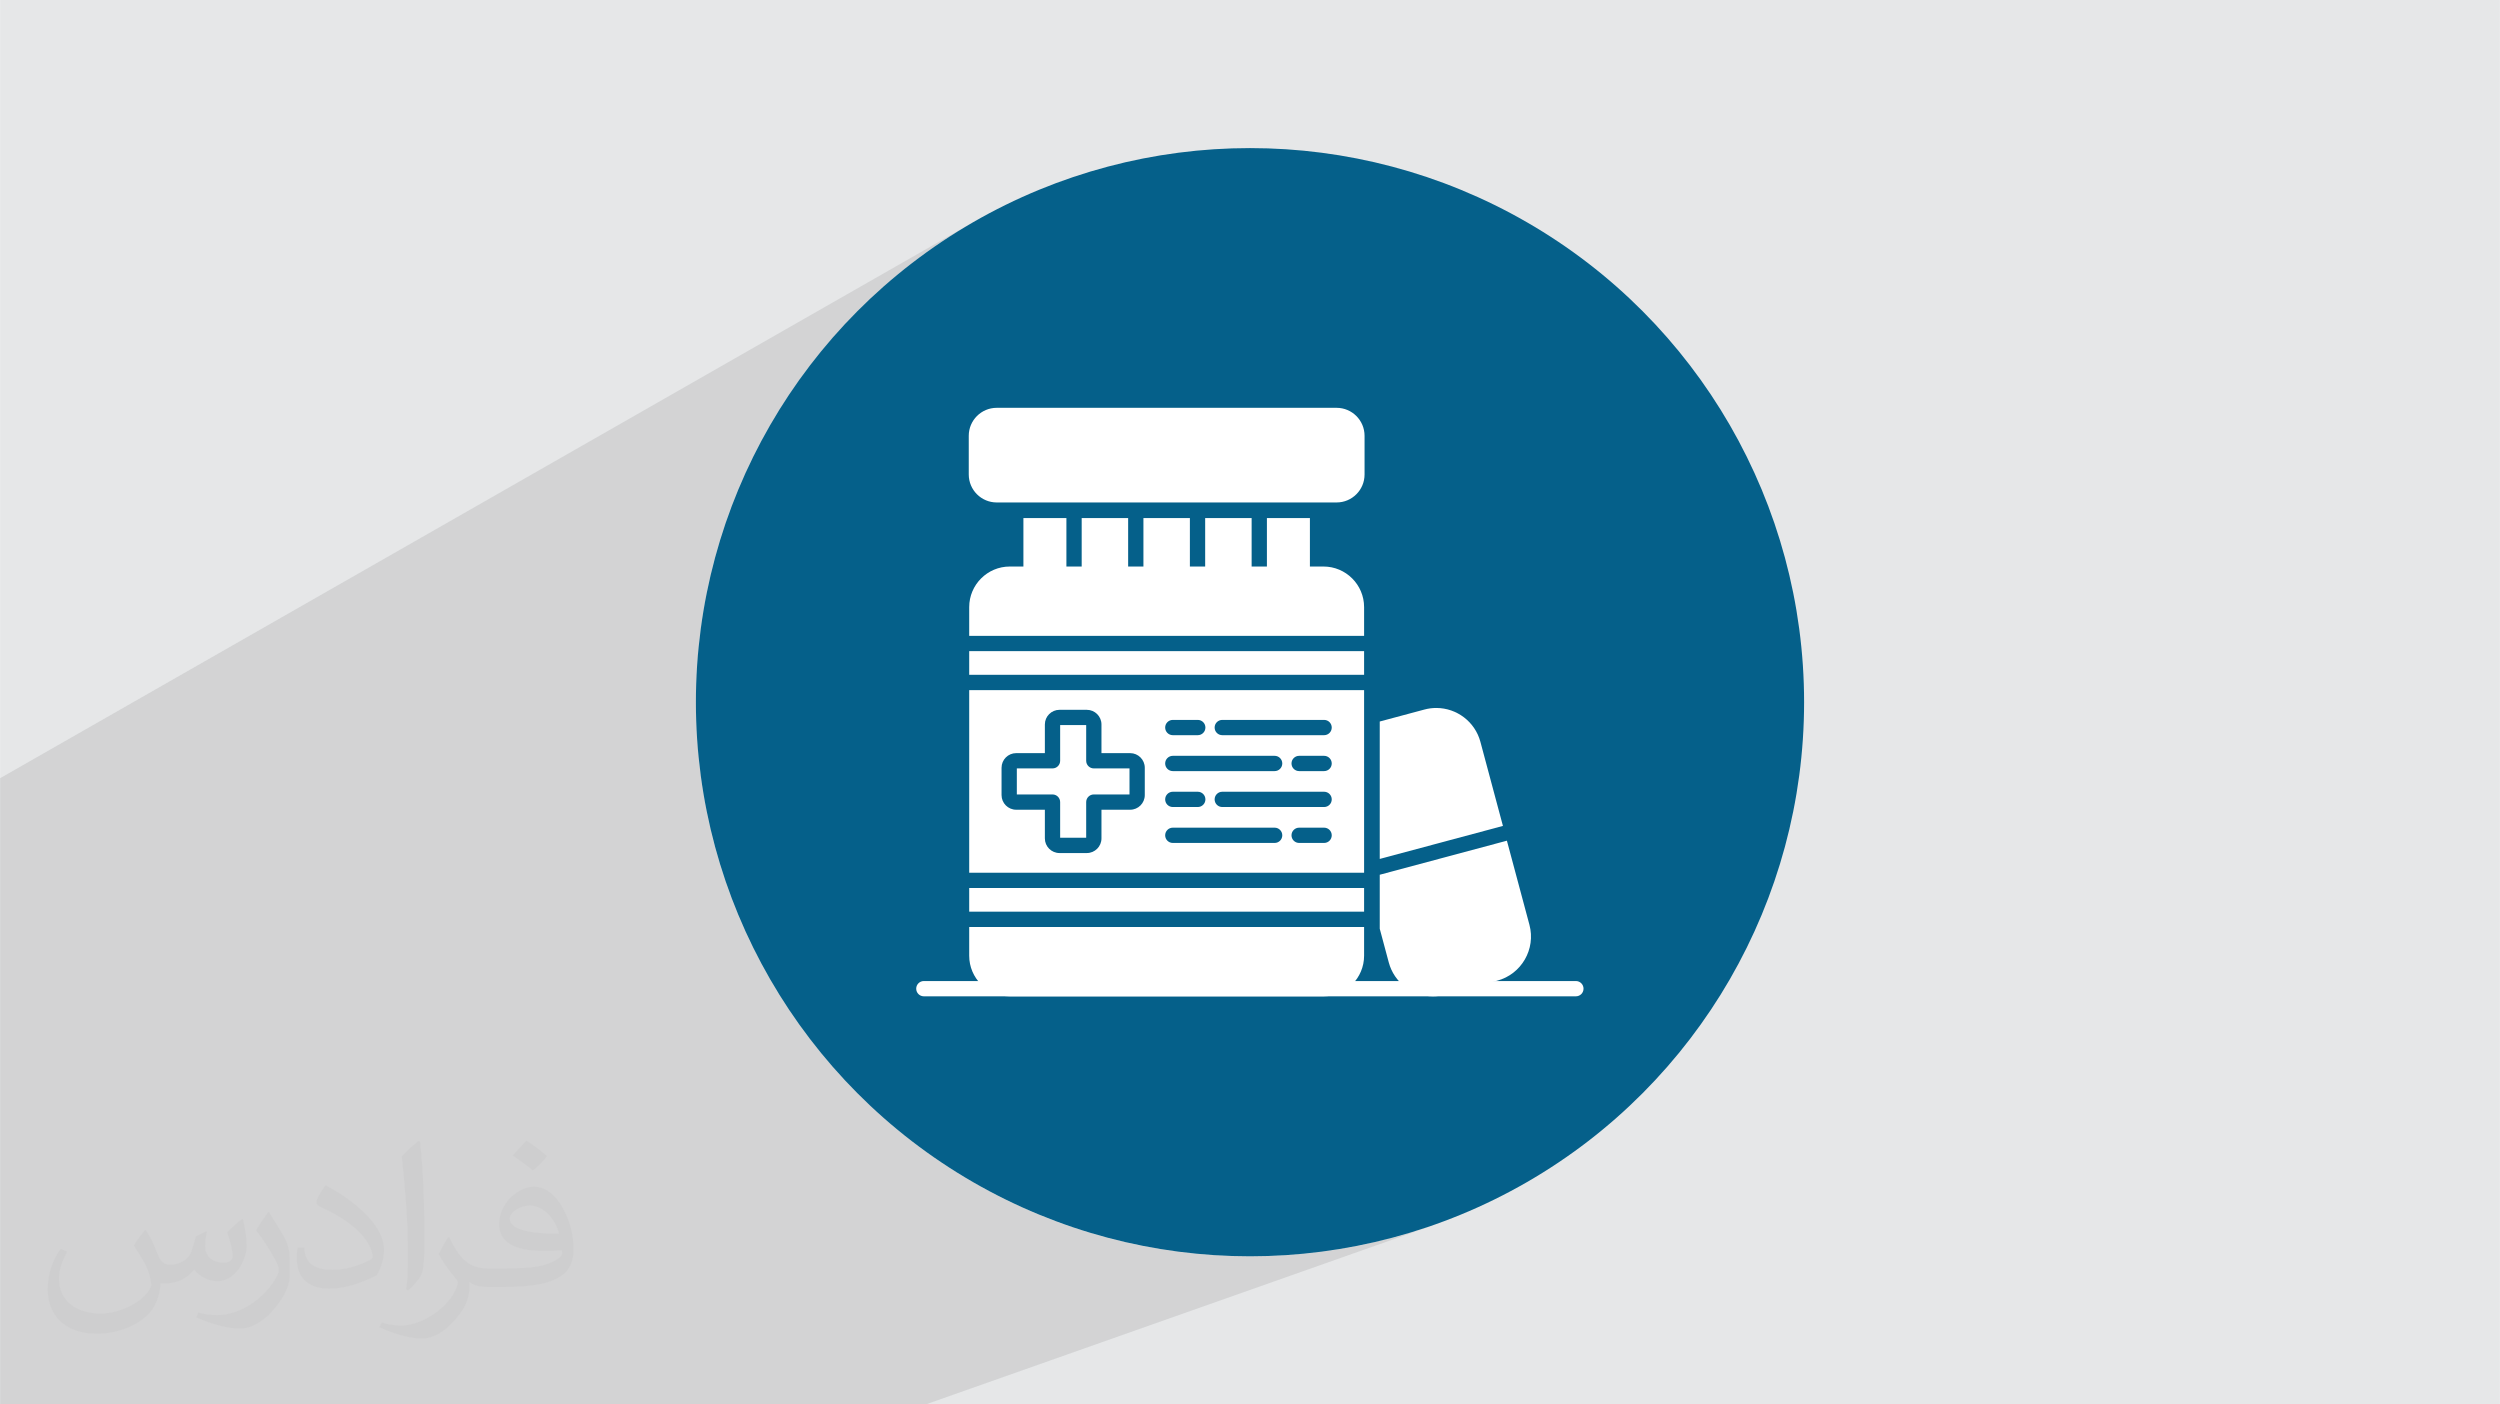 <?xml version="1.0" encoding="UTF-8"?>
<!DOCTYPE svg PUBLIC "-//W3C//DTD SVG 1.0//EN" "http://www.w3.org/TR/2001/REC-SVG-20010904/DTD/svg10.dtd">
<!-- Creator: CorelDRAW -->
<svg xmlns="http://www.w3.org/2000/svg" xml:space="preserve" width="3.708in" height="2.083in" version="1.0" style="shape-rendering:geometricPrecision; text-rendering:geometricPrecision; image-rendering:optimizeQuality; fill-rule:evenodd; clip-rule:evenodd"
viewBox="0 0 3702.73 2080.18"
 xmlns:xlink="http://www.w3.org/1999/xlink"
 xmlns:xodm="http://www.corel.com/coreldraw/odm/2003">
 <defs>
  <style type="text/css">
   <![CDATA[
    .fil3 {fill:#05608A}
    .fil0 {fill:#E6E7E8}
    .fil4 {fill:white}
    .fil2 {fill:#373435;fill-opacity:0.031}
    .fil1 {fill:#2B2A29;fill-opacity:0.102}
   ]]>
  </style>
 </defs>
 <g id="Layer_x0020_1">
  <polygon class="fil0" points="-0,0 3702.73,0 3702.73,2080.18 -0,2080.18 "/>
  <polygon class="fil1" points="1371.19,2080.18 -0,2080.18 -0,1152.68 1460.15,318.42 1425.78,338.18 1392.48,359.53 1360.31,382.41 1329.3,406.78 1299.52,432.57 1271.02,459.75 1243.84,488.25 1218.05,518.03 1193.68,549.04 1170.8,581.21 1149.45,614.51 1129.69,648.88 1111.57,684.28 1095.13,720.63 1080.44,757.9 1067.53,796.04 1056.47,834.98 1047.31,874.69 1040.09,915.11 1034.87,956.18 1031.7,997.86 1030.63,1040.09 1031.7,1082.33 1034.87,1124.01 1040.09,1165.08 1047.31,1205.5 1056.47,1245.21 1067.53,1284.15 1080.44,1322.29 1095.13,1359.56 1111.57,1395.91 1129.69,1431.3 1149.45,1465.67 1170.8,1498.97 1193.68,1531.15 1218.05,1562.15 1243.84,1591.93 1271.02,1620.44 1299.52,1647.61 1329.3,1673.41 1360.31,1697.77 1392.48,1720.65 1425.78,1742 1460.15,1761.76 1495.54,1779.89 1531.89,1796.32 1569.16,1811.02 1607.3,1823.92 1646.25,1834.98 1685.96,1844.15 1726.37,1851.36 1767.44,1856.58 1809.12,1859.75 1851.36,1860.82 1893.59,1859.75 1935.27,1856.58 1976.35,1851.36 2016.77,1844.15 2056.47,1834.98 2095.42,1823.92 2133.55,1811.02 "/>
  <path class="fil2" d="M215.96 1821.93c7.07,10.71 11.65,21.01 16.13,32.45 3.33,6.66 5.09,18.93 20.7,18.93 4.57,0 11.13,-1.35 16.95,-4.57 6.55,-3.44 11.54,-8.64 14.15,-16.53l6.24 -21.01 15.19 -7.49 1.04 1.04c-2.08,7.91 -2.59,15.5 -2.59,21.43 0,17.57 15.19,24.23 27.25,24.23 7.07,0 13.42,-3.44 13.42,-9.89 0,-8.32 -3.53,-22.47 -8.12,-35.16 7.07,-7.07 14.15,-14.15 22.26,-19.87l1.25 0.63c3.53,14.98 5.51,29.75 5.51,39.63 0,9.67 -4.27,20.39 -7.8,27.36 -7.28,13.73 -20.18,24.65 -35.78,24.65 -11.85,0 -25.06,-5.93 -34.12,-16.95l-0.52 0c-8.53,10.61 -21.74,20.18 -42.86,20.18l-6.55 0c-1.04,13.94 -4.05,23.81 -8.64,32.66 -12.58,24.54 -49.92,41.92 -85.08,41.92 -48.89,0 -73.43,-28.19 -73.43,-65.73 0,-23.19 7.59,-44.72 19.24,-60.01l9.56 3.95c-7.28,13.94 -12.17,27.04 -12.17,39.94 0,35.16 28.61,51.9 61.58,51.9 30.58,0 68.44,-19.45 75.31,-42.02 -2.59,-24.65 -11.85,-36.19 -26,-58.66 4.27,-7.49 9.78,-14.98 16.64,-22.98l1.25 0 0 0 0 0 -0.01 -0.04zm563.83 -132.3c10.3,6.45 20.39,14.04 30.27,22.78 -5.51,7.8 -12.38,14.88 -20.91,21.12 -9.89,-8.01 -19.76,-14.88 -29.86,-22.16 6.86,-7.7 13.63,-15.08 20.49,-21.74l0 0 0 0 0 0 0 0 0 0 0.01 0zm5.3 96.11c-16.64,0 -30.27,10.92 -30.27,19.03 0,17.38 33.28,22.78 73.12,22.56 -4.99,-20.39 -22.47,-41.61 -42.86,-41.61l0 0.01zm-37.35 92.99c21.64,0 40.57,-0.63 55.02,-4.27 16.13,-4.05 29.75,-12.17 29.75,-17.78 0,-1.46 0,-3.22 -0.52,-4.68 -9.05,0.83 -19.45,0.83 -28.5,0.83 -29.33,0 -51.79,-6.66 -60.64,-23.09 -2.19,-4.57 -3.74,-9.67 -3.74,-15.5 0,-15.92 6.86,-31.41 18.93,-42.13 10.08,-8.84 21.22,-14.35 32.55,-14.35 20.49,0 36.81,16.44 48.26,42.34 6.24,14.15 10.5,30.47 10.5,51.07 0,13.73 -3.74,25.27 -12.27,33.8 -15.92,15.4 -45.24,21.22 -90.17,21.22l-20.39 0 0 0 -5.3 0c-11.13,0 -19.14,-1.98 -25.48,-6.86l-1.04 0c0.31,2.59 0.52,5.09 0.52,7.49 0,10.08 -3.33,22.98 -10.08,33.28 -19.97,29.64 -41.61,42.53 -60.33,42.53 -18.93,0 -42.13,-7.28 -63.03,-16.75l3.74 -7.28c6.76,2.81 16.13,4.68 29.02,4.68 33.8,0 78.21,-32.45 83.72,-64.17 -1.25,-2.59 -3.53,-6.03 -6.76,-9.67 -9.89,-11.75 -16.13,-21.53 -21.95,-31.82 4.99,-9.89 9.56,-17.78 13.83,-24.96l1.77 -0.21c14.46,29.44 27.56,46.28 56.78,46.28l4.57 0 0 0 21.22 0 0 0 0 0 0 0 0 0 0 0 0.04 0zm-146.45 31.1c2.5,-13.52 2.7,-28.7 2.7,-42.86l0 -21.01c0,-39.21 -4.99,-96.2 -9.05,-133.34 7.07,-7.59 16.95,-16.53 24.75,-22.56l2.29 0.63c5.3,46.7 6.55,100.79 6.55,150.81 0,13.11 -0.52,25.9 -1.77,35.26 -0.73,11.85 -7.59,20.8 -22.26,34.53l-3.22 -1.46zm-150.71 -61.89c0.73,18.41 9.78,32.87 41.4,32.87 19.66,0 36.3,-5.09 54.71,-13.83 3.33,-1.46 5.09,-3.44 5.09,-5.09 0,-11.54 -8.84,-26.83 -23.71,-40.77 -14.46,-13.11 -33.6,-24.65 -51.48,-32.35 -6.14,-2.59 -8.12,-5.3 -8.12,-7.91 0,-5.3 7.07,-16.44 12.9,-24.44l1.98 -0.21c20.49,10.71 43.38,26.63 60.33,44.3 15.4,16.33 24.96,32.87 24.96,50.86 0,13.31 -4.05,25.79 -10.61,37.44 -22.47,11.33 -46.39,19.97 -70.1,19.97 -28.81,0 -48.47,-13.52 -48.47,-45.24 0,-3.44 0,-8.73 1.25,-15.61l9.89 0 0 0 0 0 0 0 0 0 0 0 -0.01 0zm-52.11 -52.32l17.89 28.92c6.55,10.71 12.69,22.37 12.69,40.77l0 23.5c0,19.03 -12.17,39.42 -31.82,59.6 -15.4,13.63 -29.02,19.45 -41.61,19.45 -18.72,0 -40.15,-5.82 -64.9,-16.44l2.81 -7.28c7.8,2.08 16.84,3.84 27.98,3.84 35.58,-0.21 71.97,-26.21 88.61,-57.93 1.98,-3.64 2.7,-7.07 2.7,-9.47 0,-3.64 -1.98,-7.7 -3.53,-11.33 -9.05,-17.05 -19.14,-32.66 -30.27,-47.12 5.82,-9.16 11.65,-17.99 17.99,-26.73l1.46 0.21 0 0 0 0 0 0 0 0 0 0 -0.01 0z"/>
  <circle class="fil3" cx="1851.36" cy="1040.09" r="820.73"/>
  <path class="fil4" d="M1960.24 1475.75l-464.66 0c-33.15,0 -60.13,-26.97 -60.13,-60.13l0 -42.59 584.91 0 0 42.59c0,33.15 -26.97,60.13 -60.13,60.13l0 0zm-350.56 -212.22l-40.47 0c-11.95,0 -21.68,-9.73 -21.68,-21.68l0 -42.48 -42.48 -0c-11.95,0 -21.68,-9.73 -21.68,-21.68l0 -40.47c0,-11.95 9.73,-21.68 21.68,-21.68l42.48 -0 0 -42.48c0,-11.95 9.73,-21.68 21.68,-21.68l40.47 0c11.96,0 21.68,9.73 21.68,21.68l0 42.48 42.48 -0c11.95,0 21.68,9.73 21.68,21.68l0 40.47c0,11.96 -9.73,21.68 -21.68,21.68l-42.48 0 0 42.48c0,11.95 -9.73,21.68 -21.68,21.68l0 0zm-39.51 -22.64l38.56 0 0 -52.85c0,-6.25 5.07,-11.31 11.32,-11.31l52.84 0 0 -38.56 -52.84 0c-6.25,0 -11.32,-5.07 -11.32,-11.32l0 -52.85 -38.56 0 0 52.85c0,6.25 -5.07,11.32 -11.32,11.32l-52.85 0 0 38.56 52.84 0c6.25,0 11.32,5.07 11.32,11.31l0 52.85 0 0zm390.96 -151.94l-150.83 0c-6.25,0 -11.32,-5.07 -11.32,-11.32 0,-6.25 5.07,-11.32 11.32,-11.32l150.83 0c6.25,0 11.32,5.07 11.32,11.32 0,6.25 -5.07,11.32 -11.32,11.32l0 0zm-187.12 0l-36.97 0c-6.25,0 -11.32,-5.07 -11.32,-11.32 0,-6.25 5.07,-11.32 11.32,-11.32l36.97 0c6.25,0 11.32,5.07 11.32,11.32 0,6.25 -5.07,11.32 -11.32,11.32l0 0zm187.12 53.21l-36.97 0c-6.25,0 -11.32,-5.07 -11.32,-11.32 0,-6.25 5.07,-11.32 11.32,-11.32l36.97 0c6.25,0 11.32,5.07 11.32,11.32 0,6.25 -5.07,11.32 -11.32,11.32l0 0zm-73.26 0l-150.83 0c-6.25,0 -11.32,-5.07 -11.32,-11.32 0,-6.25 5.07,-11.32 11.32,-11.32l150.83 0c6.25,0 11.32,5.07 11.32,11.32 0,6.25 -5.07,11.32 -11.32,11.32l0 0zm73.26 53.21l-150.83 0c-6.25,0 -11.32,-5.07 -11.32,-11.32 0,-6.25 5.07,-11.32 11.32,-11.32l150.83 0c6.25,0 11.32,5.07 11.32,11.32 0,6.25 -5.07,11.32 -11.32,11.32zm-187.12 0l-36.97 0c-6.25,0 -11.32,-5.07 -11.32,-11.32 0,-6.25 5.07,-11.32 11.32,-11.32l36.97 0c6.25,0 11.32,5.07 11.32,11.32 0,6.25 -5.07,11.32 -11.32,11.32zm187.12 53.21l-36.97 0c-6.25,0 -11.32,-5.07 -11.32,-11.32 0,-6.25 5.07,-11.32 11.32,-11.32l36.97 0c6.25,0 11.32,5.07 11.32,11.32 0,6.25 -5.07,11.32 -11.32,11.32zm-73.26 0l-150.83 0c-6.25,0 -11.32,-5.07 -11.32,-11.32 0,-6.25 5.07,-11.32 11.32,-11.32l150.83 0c6.25,0 11.32,5.07 11.32,11.32 0,6.25 -5.07,11.32 -11.32,11.32zm-452.41 101.81l0 -35.08 584.91 0 0 35.08 -584.91 0zm0 -57.72l0 -270.46 584.91 0 0 270.46 -584.91 0zm0 -293.1l0 -35.08 584.91 0 0 35.08 -584.91 0zm0 -57.71l0 -42.59c0,-33.15 26.97,-60.13 60.13,-60.13l464.66 0c33.15,0 60.13,26.97 60.13,60.13l0 42.59 -584.91 0 -0 0z"/>
  <path class="fil4" d="M1928.78 861.78l-52.37 0 0 -94.38 63.69 0 0 83.06c0,6.25 -5.07,11.32 -11.31,11.32l-0 0zm-75 0l-68.82 0 0 -94.38 68.82 0 0 94.38zm-91.45 0l-68.82 0 0 -94.38 68.82 0 0 94.38zm-91.45 0l-68.82 0 0 -94.38 68.82 0 0 94.38zm-91.45 0l-52.37 0c-6.25,0 -11.32,-5.07 -11.32,-11.32l0 -83.06 63.69 0 0 94.38z"/>
  <path class="fil4" d="M1979.64 744.24l-503.44 0c-22.84,0 -41.41,-18.58 -41.41,-41.41l0 -57.36c0,-22.83 18.58,-41.41 41.41,-41.41l503.44 0c22.84,0 41.41,18.57 41.41,41.41l0 57.36c0,22.83 -18.58,41.41 -41.41,41.41z"/>
  <path class="fil4" d="M2122.33 1475.75c-30.6,0 -57.49,-20.6 -65.4,-50.11l-13.39 -49.98 0 -79.99 188.33 -50.46 33.39 124.61c9.65,36.01 -11.8,73.15 -47.81,82.8l-77.72 20.83c-5.69,1.52 -11.55,2.3 -17.4,2.3l0 0zm-78.79 -203.51l0 -203.54 66.28 -17.76c5.69,-1.53 11.55,-2.3 17.41,-2.3 30.6,0 57.49,20.6 65.4,50.11l33.39 124.61 -182.47 48.89 0 0z"/>
  <path class="fil4" d="M2334.07 1475.74l-965.8 0c-6.25,0 -11.32,-5.07 -11.32,-11.32 0,-6.25 5.07,-11.32 11.32,-11.32l965.8 0c6.25,0 11.32,5.07 11.32,11.32 0,6.25 -5.07,11.32 -11.32,11.32z"/>
 </g>
</svg>
